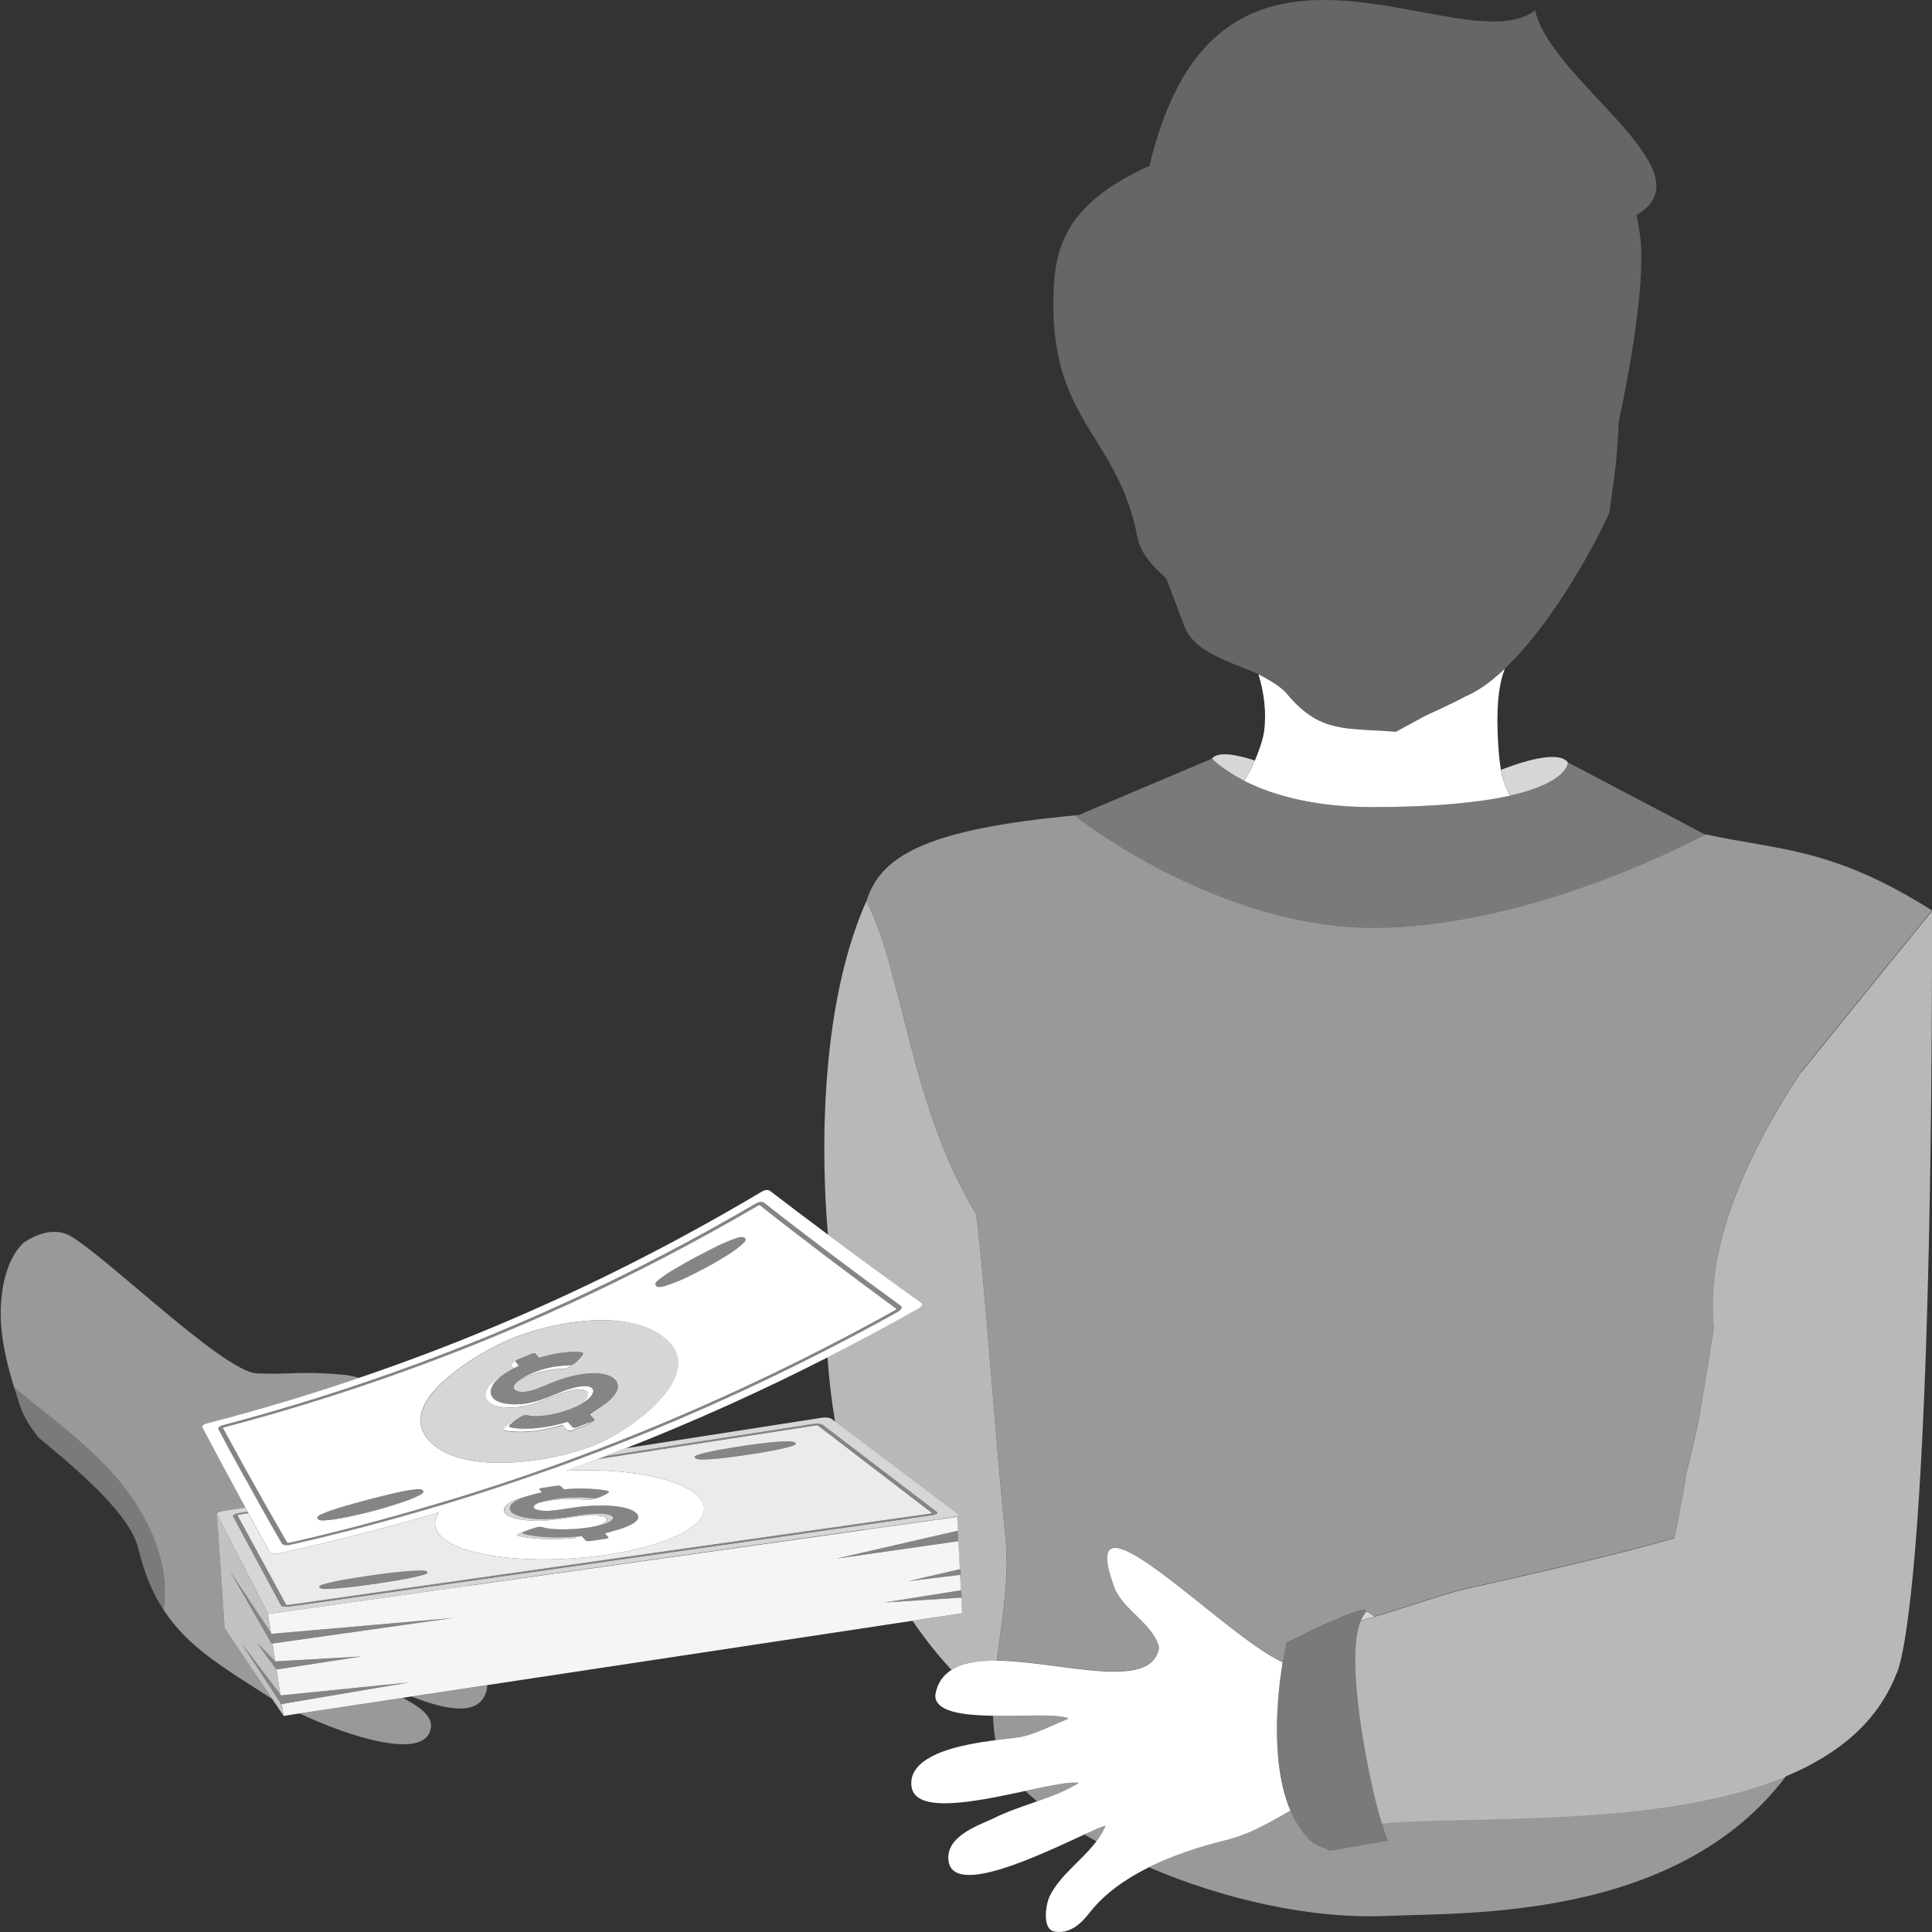 <svg viewBox="0 0 300 300" xmlns="http://www.w3.org/2000/svg"><rect x="0" y="0" width="300" height="300" fill="#333333" stroke="none"/><g fill="#fff"><path d="m 156.29 240.76 c -.01 -.15 -.01 -.3 -.02 -.45 -.03 -.49 -.07 -.98 -.12 -1.46 -.04 -.38 -.08 -.76 -.13 -1.14 -.01 -.05 0 -.09 -.01 -.14 -.79 -7.73 -1.82 -20.9 -2.77 -32.04 -.09 -1.03 -.17 -2.03 -.26 -3.02 -.52 -5.9 -1 -10.97 -1.4 -13.96 -10.29 -16.99 -11.28 -37.23 -17.03 -48.66 -8.44 18.87 -6.52 45.97 -5.98 51.85 2.04 1.52 4.09 3.03 6.14 4.54 .36 .26 .71 .52 1.06 .78 2.41 1.76 4.83 3.51 7.26 5.25 .27 .19 .09 .59 -.42 .88 -4.67 2.64 -9.37 5.16 -14.11 7.57 .23 3.49 .63 6.82 1.17 10 l 19.01 14.3 c .25 .19 -.08 .41 -.71 .5 l -13.7 1.94 c .01 .02 .02 .04 .02 .06 l 14.32 -2.02 .11 2.14 h .02 l .07 1.64 s .22 4.35 .22 4.35 l .1 -.02 .09 .89 -.15 .02 .12 2.4 .06 -.01 .14 1.14 -.14 .01 .12 2.42 -7.67 1.16 c 1.91 2.82 3.95 5.36 6.04 7.62 1.75 -1.1 4.22 -1.46 7.04 -1.43 .02 -.18 .05 -.35 .07 -.53 0 -.03 .01 -.06 .01 -.09 .17 -1.31 .35 -2.64 .53 -3.98 .02 -.17 .05 -.34 .07 -.5 .04 -.28 .07 -.56 .11 -.84 .04 -.3 .08 -.59 .11 -.89 .03 -.21 .05 -.42 .08 -.63 .06 -.49 .12 -.98 .17 -1.47 .02 -.14 .03 -.29 .04 -.43 .04 -.37 .07 -.74 .11 -1.11 .02 -.18 .03 -.36 .05 -.53 .03 -.36 .06 -.73 .08 -1.09 .01 -.15 .02 -.31 .03 -.46 .03 -.5 .05 -1 .07 -1.5 0 -.08 0 -.16 0 -.25 .01 -.42 .01 -.84 .01 -1.25 0 -.16 0 -.32 -.01 -.47 -.01 -.36 -.02 -.71 -.04 -1.06 z" opacity=".65"/><path d="m 279.69 166.44 c -2.96 4.48 -5.79 9.31 -8.1 14.28 -3.92 8.43 -6.36 17.22 -5.45 25.32 -.8 5.06 -1.61 10.13 -2.49 15.2 l -1.87 7.88 c .04 .22 -.55 4.03 -1.8 9.71 -1.67 .51 -3.87 1.11 -6.34 1.75 -2.39 .62 -5.02 1.27 -7.66 1.91 -8.54 2.06 -17.12 3.96 -17.53 4.04 -3.21 .65 -9.85 2.98 -15 4.51 -.75 .22 -1.48 .43 -2.15 .61 -.41 .93 -.66 2.19 -.78 3.65 -.68 8.07 2.48 22.65 3.74 26.85 .11 .36 .21 .69 .31 1 2.62 -.24 5.73 -.37 9.17 -.47 5.95 -.17 12.9 -.25 20.11 -.66 11.58 -.65 23.8 -2.15 33.53 -6.22 7.86 -3.29 14.09 -8.25 17.05 -15.8 0 0 5.61 -7.62 5.58 -118.55 l -20.31 25.02 z" opacity=".65"/><path d="m 241.61 7.88 c -1.59 -2.15 -2.8 -4.26 -3.25 -6.28 -10.79 8.35 -45.69 -18.05 -58.08 17.98 -.19 .55 -.38 1.1 -.56 1.68 -.32 1.02 -.63 2.07 -.91 3.19 -.09 .34 -.17 .66 -.24 .98 -.02 .1 -.05 .2 -.07 .3 -1.09 .49 -2.07 .99 -3.01 1.49 -4.47 2.4 -7.26 4.95 -9 7.57 -2.41 3.64 -2.82 7.44 -2.91 11.24 -.19 7.96 1.43 12.97 3.61 17.2 0 0 0 .01 .01 .01 .41 .79 .83 1.55 1.26 2.3 2.3 3.91 4.91 7.46 6.73 12.59 .55 1.55 1.03 3.24 1.4 5.14 .46 2.37 1.96 4.19 3.73 5.82 .25 .23 .5 .48 .76 .7 l 2.93 7.71 c 1 2.32 3.32 3.74 5.92 4.91 .02 .01 .05 .02 .07 .03 1.67 .75 3.44 1.39 5.07 2.1 0 -.01 .01 -.01 .01 -.02 0 0 .12 .06 .32 .16 .82 .41 3.03 1.58 4.14 2.72 v .01 c .04 .05 .1 .09 .14 .14 1.61 1.95 3.08 3.22 4.59 4.05 3.35 1.86 6.88 1.58 12.5 2 s 4.76 -2.58 4.76 -2.58 3.66 -1.64 5.99 -2.89 c 1.42 -.61 2.83 -1.5 4.23 -2.63 .01 -.01 .02 -.02 .03 -.03 .63 -.51 1.25 -1.06 1.88 -1.65 7.77 -7.35 14.59 -20.35 16.26 -24.3 l .97 -7.26 c .06 -.32 .49 -6.43 .47 -6.76 1.2 -5.64 3.07 -15.44 3.44 -22.98 .1 -2.11 .09 -4.06 -.09 -5.68 -.04 -.33 -.09 -.64 -.14 -.95 -.13 -.89 -.28 -1.74 -.47 -2.5 9.47 -5.42 -5.07 -15.66 -12.28 -25.23 -.07 -.1 -.14 -.19 -.21 -.29 z" opacity=".25"/><path d="m 264.81 129.61 s -25.83 14.14 -50.71 14.48 -47.09 -17.34 -47.09 -17.34 l .42 -.18 c -24.33 2.19 -30.71 6.61 -32.88 13.3 0 0 0 .01 .01 .01 5.75 11.43 6.74 31.67 17.03 48.66 .4 2.99 .88 8.06 1.4 13.96 .09 .99 .17 1.99 .26 3.02 .95 11.14 1.98 24.31 2.77 32.04 .05 .45 .09 .87 .13 1.28 .05 .48 .09 .97 .12 1.46 .01 .15 .02 .3 .02 .45 .02 .35 .03 .71 .04 1.06 0 .16 .01 .32 .01 .47 0 .42 0 .83 -.01 1.25 v .25 c -.01 .5 -.04 1 -.07 1.5 -.01 .15 -.02 .31 -.03 .46 -.02 .36 -.05 .73 -.08 1.09 -.01 .18 -.03 .36 -.05 .53 -.03 .37 -.07 .74 -.11 1.11 -.02 .14 -.03 .29 -.04 .43 -.05 .49 -.11 .98 -.17 1.47 -.03 .21 -.05 .42 -.08 .63 -.04 .3 -.07 .59 -.11 .89 -.04 .28 -.07 .56 -.11 .84 -.02 .17 -.05 .34 -.07 .5 -.18 1.34 -.36 2.67 -.53 3.98 0 .03 -.01 .06 -.01 .09 -.02 .18 -.05 .35 -.07 .53 9.96 .11 24.16 4.93 25.19 -2.1 -1.06 -3.73 -5.46 -5.61 -6.94 -9.23 -6.6 -17.68 17.26 7.76 26.14 11.57 .3 -1.85 .56 -2.99 .56 -2.99 s 12.57 -6.33 12.37 -4.89 c .41 .14 .86 .43 1.33 .8 5.15 -1.53 11.79 -3.86 15 -4.51 .42 -.08 9 -1.99 17.53 -4.04 2.64 -.64 5.27 -1.29 7.66 -1.91 2.47 -.64 4.67 -1.24 6.34 -1.75 1.26 -5.67 1.85 -9.48 1.8 -9.71 l 1.87 -7.88 c .88 -5.07 1.69 -10.14 2.49 -15.2 -.91 -8.09 1.53 -16.89 5.45 -25.32 2.31 -4.96 5.13 -9.79 8.1 -14.28 l 20.31 -25.02 c -15.63 -9.88 -23.93 -9.33 -35.19 -11.82 z" opacity=".5"/><path d="m 170.25 285.94 c .57 -.76 1.07 -1.56 1.44 -2.44 -.56 .13 -1.75 .65 -3.3 1.37 .61 .36 1.23 .72 1.86 1.07 z" opacity=".5"/><path d="m 159.21 278.1 c .58 .54 1.2 1.08 1.84 1.62 2.26 -.79 4.49 -1.63 6.48 -2.85 -1.33 -.27 -4.56 .43 -8.32 1.24 z" opacity=".5"/><path d="m 154.2 266.42 c .03 1.32 .15 2.59 .38 3.79 1.19 -.16 2.37 -.3 3.56 -.44 2.15 -.27 5.79 -2.1 7.8 -2.92 -1.61 -.76 -6.9 -.35 -11.73 -.43 z" opacity=".5"/><path d="m 223.73 282.65 c -3.45 .1 -6.55 .23 -9.17 .47 .54 1.71 .95 2.7 .95 2.7 l -9.02 1.56 c -.91 -.6 -2.24 -.78 -3.07 -1.61 -1.29 -1.28 -2.28 -2.86 -3.03 -4.61 -3.11 1.73 -6.08 3.63 -10.2 4.63 -3.79 .92 -7.97 2.26 -11.78 4.16 11.54 4.96 25.16 8.1 37.1 7.55 s 44.91 .8 61.86 -21.74 c -9.73 4.07 -21.95 5.57 -33.53 6.22 -7.21 .41 -14.16 .49 -20.11 .66 z" opacity=".5"/><path d="m 243.46 118.38 h -.01 s .16 3.1 -8.93 5.15 c -.18 .04 -.36 .08 -.54 .12 -2.12 .45 -4.71 .84 -7.88 1.13 -3.57 .33 -7.85 .53 -13.04 .53 -7.68 0 -13.33 -1.36 -17.28 -2.92 -.96 -.38 -1.83 -.77 -2.59 -1.16 -3.49 -1.76 -5 -3.43 -5 -3.43 l -20.74 8.78 -.42 .18 s 22.21 17.68 47.09 17.34 50.71 -14.48 50.71 -14.48 l -21.35 -11.23 z" opacity=".35"/><path d="m 214.25 282.12 c -1.26 -4.2 -4.42 -18.77 -3.74 -26.85 .12 -1.47 .37 -2.72 .78 -3.65 .17 -.38 .36 -.71 .58 -.98 .15 -.19 .23 -.33 .24 -.43 .21 -1.44 -12.37 4.89 -12.37 4.89 s -.26 1.14 -.56 2.99 c -.83 5.1 -1.96 15.67 1.21 23.07 .75 1.75 1.73 3.33 3.03 4.61 .84 .83 2.17 1.01 3.07 1.61 l 9.02 -1.56 s -.4 -1 -.95 -2.7 c -.1 -.31 -.2 -.64 -.31 -1 z" opacity=".35"/><path d="m 199.19 258.1 c -8.88 -3.81 -32.73 -29.25 -26.14 -11.57 1.48 3.62 5.88 5.49 6.94 9.23 -1.03 7.03 -15.23 2.21 -25.19 2.1 -2.82 -.03 -5.3 .33 -7.04 1.43 -1.3 .82 -2.21 2.05 -2.52 3.86 -.15 2.64 4.18 3.2 8.97 3.27 4.83 .08 10.12 -.33 11.73 .43 -2.01 .82 -5.64 2.65 -7.8 2.92 -1.19 .15 -2.37 .29 -3.56 .44 -1.33 .18 -2.66 .37 -3.97 .64 -3 .59 -9.58 2.18 -9.08 6.5 .51 4.42 10.14 2.37 17.68 .75 3.76 -.81 6.99 -1.5 8.32 -1.24 -1.99 1.22 -4.22 2.06 -6.48 2.85 -2.37 .83 -4.77 1.61 -6.96 2.73 -2.62 1.17 -7.23 2.84 -6.81 6.46 .66 5.73 14.37 -.95 21.1 -4.04 1.56 -.71 2.74 -1.24 3.3 -1.37 -.37 .88 -.87 1.69 -1.44 2.44 -2.24 2.98 -5.63 5.2 -7.25 8.53 -.59 1.2 -1.25 5.18 .8 5.48 2.44 .36 4.08 -1.25 5.47 -3.02 2.28 -2.9 5.54 -5.18 9.14 -6.97 3.81 -1.89 8 -3.23 11.78 -4.16 4.12 -1 7.09 -2.9 10.2 -4.63 -3.16 -7.4 -2.03 -17.96 -1.21 -23.07 z"/><path d="m 188.18 117.79 s 1.52 1.66 5 3.43 c .67 -1.04 1.23 -2.12 1.67 -3.13 -2.47 -.81 -5.69 -1.55 -6.67 -.29 z" opacity=".8"/><path d="m 243.46 118.37 c -1.54 -1.98 -7.58 .07 -10.39 1.17 .25 1.34 .69 2.71 1.45 3.99 9.09 -2.05 8.93 -5.15 8.93 -5.15 h .01 s 0 -.01 -.01 -.01 z" opacity=".8"/><path d="m 211.87 250.65 c -.22 .27 -.41 .6 -.58 .98 .67 -.18 1.4 -.39 2.15 -.61 -.46 -.37 -.91 -.65 -1.33 -.8 -.02 .1 -.09 .24 -.24 .43 z" opacity=".8"/><path d="m 16.86 228.07 c -4.41 -4.73 -9.68 -8.54 -14.67 -12.66 .27 .89 .56 1.78 .85 2.66 .72 2.18 1.72 3.56 2.93 5.14 7.06 5.82 14.3 12.15 15.53 17.32 .92 3.86 2.23 6.9 3.88 9.43 .36 -2.49 .21 -4.98 -.35 -7.41 -1.22 -5.35 -4.37 -10.4 -8.18 -14.47 z" opacity=".35"/><path d="m 139.18 203.31 c .02 -.04 .01 -.08 -.02 -.1 -3.56 -2.62 -7.11 -5.25 -10.63 -7.92 -3.53 -2.67 -7.03 -5.37 -10.5 -8.12 -.06 -.05 -.2 -.04 -.31 .03 -19.27 11.26 -39.14 20.37 -59.91 27.47 -7.54 2.58 -15.2 4.91 -23 6.96 -.04 .01 -.08 .03 -.11 .04 -.05 .03 -.08 .07 -.06 .11 2.14 3.96 4.32 7.9 6.54 11.82 .12 .22 .24 .43 .37 .65 .05 .08 .09 .16 .14 .24 .96 1.69 1.93 3.38 2.9 5.05 .03 .05 .17 .07 .31 .04 7.43 -1.69 14.74 -3.62 21.96 -5.76 1.24 -.37 2.48 -.73 3.71 -1.1 3.81 -1.17 7.6 -2.4 11.37 -3.7 1.29 -.45 2.58 -.9 3.86 -1.36 .46 -.17 .92 -.32 1.38 -.49 1.13 -.41 2.25 -.84 3.37 -1.26 12.88 -4.83 25.49 -10.43 37.88 -16.8 3.56 -1.83 7.11 -3.72 10.63 -5.69 .06 -.04 .1 -.08 .12 -.12 z m -75.54 29.53 c -.58 .23 -1.18 .44 -1.8 .63 -1.22 .38 -2.44 .77 -3.7 1.1 -1.25 .34 -2.53 .63 -3.8 .91 -1.29 .27 -2.59 .51 -3.97 .61 -.7 .05 -1.18 -.16 -1.09 -.47 .05 -.16 .25 -.32 .53 -.45 1.13 -.5 2.33 -.88 3.54 -1.24 1.22 -.35 2.44 -.7 3.69 -1.03 1.24 -.33 2.5 -.63 3.77 -.94 .53 -.13 1.06 -.24 1.6 -.35 .11 -.02 .21 -.05 .32 -.07 .65 -.13 1.32 -.23 2.02 -.3 .63 -.06 1.07 .13 .98 .44 -.04 .14 -.19 .27 -.39 .38 -.36 .2 -.73 .37 -1.11 .53 -.19 .08 -.39 .17 -.59 .25 z m 28.83 -8.49 c -7.21 2.91 -21.7 4.9 -26.24 -1.13 -.4 -.53 -.65 -1.06 -.8 -1.6 -.15 -.55 -.17 -1.1 -.1 -1.66 .67 -4.94 9.35 -9.95 12.92 -11.59 7.13 -3.27 19.9 -5.53 25.52 -.11 5.76 5.54 -5.97 13.94 -11.32 16.09 z m 23.08 -31.43 c -.39 .4 -.84 .76 -1.3 1.1 s -.95 .67 -1.45 .97 c -1.01 .61 -2.01 1.23 -3.07 1.79 -1.05 .57 -2.14 1.1 -3.23 1.63 -1.11 .51 -2.24 .99 -3.5 1.35 -.64 .18 -1.19 .05 -1.23 -.3 -.02 -.18 .1 -.39 .31 -.56 .86 -.72 1.83 -1.34 2.83 -1.93 1.01 -.58 2.02 -1.17 3.07 -1.73 1.04 -.56 2.12 -1.1 3.19 -1.64 .54 -.27 1.09 -.53 1.67 -.77 .57 -.24 1.17 -.47 1.81 -.66 .58 -.17 1.08 -.05 1.12 .28 .02 .15 -.07 .31 -.21 .47 z"/><path d="m 94.07 226.1 c 1.04 -.4 2.08 -.81 3.12 -1.22 10.62 -4.17 21.06 -8.88 31.34 -14.12 4.73 -2.41 9.44 -4.92 14.11 -7.57 .5 -.29 .69 -.69 .42 -.88 -2.43 -1.74 -4.85 -3.49 -7.26 -5.25 -.36 -.26 -.71 -.52 -1.06 -.78 -2.05 -1.5 -4.1 -3.02 -6.14 -4.54 -3.03 -2.26 -6.05 -4.54 -9.06 -6.84 -.25 -.2 -.8 -.14 -1.24 .13 -13.51 8.04 -27.33 15.02 -41.54 20.97 -.03 .01 -.07 .03 -.1 .04 -6.87 2.88 -13.83 5.51 -20.9 7.91 -7.76 2.64 -15.64 5 -23.67 7.08 -.49 .12 -.8 .39 -.69 .6 2.2 4.17 4.43 8.31 6.69 12.45 .12 .22 .24 .43 .35 .65 .04 .08 .09 .16 .13 .24 1.11 2.03 2.21 4.06 3.33 6.08 .12 .22 .68 .3 1.24 .19 8.47 -1.84 16.8 -3.98 25.01 -6.39 -.77 1.11 -.82 2.25 0 3.33 1.18 1.56 4.16 2.71 8.13 3.36 4.88 .8 11.26 .84 17.67 -.08 11.62 -1.66 18.05 -5.79 14.34 -9.23 -3.08 -2.84 -11.53 -4.33 -20.33 -3.85 1.62 -.58 3.23 -1.19 4.84 -1.8 .42 -.16 .85 -.31 1.27 -.47 z m -1.24 5.17 s 1.76 .16 1.73 .37 c .04 .11 -.62 .52 -1.33 .79 -.69 .27 -1.58 .53 -2.05 .47 -.82 -.09 -1.73 -.15 -2.62 -.15 -1.25 .01 -2.54 .12 -3.71 .34 -.35 .07 -.7 .14 -1.04 .22 -.43 .15 -.76 .33 -.91 .54 -.2 .28 .21 .56 .91 .68 1 .17 2.17 .03 3.26 -.13 1.18 -.18 2.35 -.37 3.57 -.49 .99 -.1 1.99 -.13 2.98 -.13 2.18 .01 4 .35 4.92 .96 .86 .58 .76 1.3 -.41 1.93 -.78 .42 -1.79 .78 -2.97 1.08 -.4 .12 -.82 .24 -1.26 .34 l .57 .62 c .08 .08 -.09 .18 -.36 .22 l -.04 .01 -2.49 .36 c -.27 .04 -.56 0 -.63 -.08 l -.47 -.53 -.13 -.14 c -.35 .03 -.71 .06 -1.07 .09 l .15 .17 c -2.79 .26 -5.78 .25 -7.96 -.12 -.89 -.15 -1.57 -.28 -.99 -.54 .37 -.17 1.62 -.66 2.6 -.91 .36 -.11 .69 -.17 .94 -.14 .08 0 .14 .01 .19 .03 1.08 .39 3.46 .4 5.13 .28 1.16 -.08 2.43 -.25 3.49 -.5 .67 -.22 1.17 -.48 1.36 -.79 .14 -.21 .04 -.43 -.33 -.58 -.41 -.17 -1.1 -.24 -1.8 -.24 -1.72 0 -3.29 .31 -4.91 .54 -1.5 .21 -3.1 .38 -4.59 .29 -2.09 -.12 -3.79 -.55 -4.2 -1.27 -.45 -.78 .52 -1.62 2.45 -2.23 .26 -.08 .53 -.15 .8 -.23 .02 -.01 .04 -.02 .07 -.02 .51 -.16 1.05 -.3 1.6 -.44 .3 -.07 .6 -.14 .91 -.21 l -.41 -.45 c -.05 -.05 0 -.11 .09 -.15 .06 -.03 .14 -.06 .24 -.07 l .2 -.03 s 2.18 -.33 2.18 -.33 c .26 -.04 .53 0 .61 .08 l .45 .48 c 1.76 -.15 3.57 -.16 5.27 .01 z m -3.77 -4.4 c -.42 .16 -.84 .32 -1.26 .47 -1.31 .48 -2.62 .93 -3.94 1.39 -4.73 1.66 -9.5 3.23 -14.31 4.68 -.72 .22 -1.45 .42 -2.18 .64 -7.33 2.17 -14.76 4.12 -22.3 5.83 -.28 .06 -.57 .07 -.81 .04 -.24 -.04 -.41 -.12 -.48 -.23 -.98 -1.69 -1.94 -3.4 -2.9 -5.1 -.05 -.08 -.09 -.16 -.14 -.24 -.12 -.22 -.24 -.43 -.36 -.65 -2.19 -3.9 -4.35 -7.82 -6.45 -11.76 -.12 -.22 .2 -.51 .71 -.63 7.68 -2.03 15.22 -4.32 22.65 -6.86 20.83 -7.12 40.75 -16.25 60.07 -27.55 .45 -.27 1.03 -.33 1.29 -.13 3.29 2.59 6.6 5.13 9.94 7.65 3.74 2.82 7.5 5.6 11.29 8.36 .14 .1 .16 .25 .08 .42 -.02 .05 -.06 .1 -.1 .15 -.1 .12 -.24 .24 -.42 .34 -3.64 2.03 -7.31 3.98 -10.99 5.87 -11.79 6.05 -23.78 11.4 -36.02 16.05 -1.12 .43 -2.25 .84 -3.37 1.26 z"/><path d="m 81.5 213.89 c 1.08 -.5 2.3 -.88 3.51 -1.1 .87 -.16 1.77 -.24 2.57 -.24 .48 0 1.3 -.56 1.91 -1.09 -.38 .32 -.79 .57 -1.12 .57 -.8 0 -1.7 .09 -2.57 .24 -1.2 .22 -2.42 .61 -3.5 1.11 -.63 .29 -1.27 .62 -1.75 .97 .31 -.17 .63 -.32 .96 -.47 z"/><path d="m 91.63 215.36 c -.44 -.17 -1.13 -.15 -1.8 -.03 -1.67 .3 -3.11 1 -4.63 1.59 -1.41 .54 -2.93 1.02 -4.41 1.12 -2.08 .14 -3.83 -.23 -4.39 -1.17 -.6 -1.02 .14 -2.31 1.83 -3.46 -.25 .15 -.5 .29 -.73 .45 -1.74 1.15 -2.51 2.46 -1.91 3.5 .55 .95 2.31 1.32 4.38 1.18 1.48 -.1 3 -.57 4.41 -1.11 1.52 -.58 2.97 -1.28 4.64 -1.57 .68 -.12 1.37 -.14 1.8 .03 .4 .15 .55 .45 .47 .78 -.11 .47 -.53 .93 -1.12 1.36 1.01 -.56 1.77 -1.21 1.93 -1.88 .08 -.33 -.07 -.63 -.47 -.78 z"/><path d="m 79.74 212.5 c .27 -.15 .55 -.3 .83 -.44 -.15 -.18 -.31 -.36 -.51 -.6 -.04 -.05 -.03 -.11 .02 -.17 -.41 .26 -.87 .62 -.71 .77 .14 .17 .26 .31 .37 .43 z"/><path d="m 88.95 221.67 c -.25 -.28 -.44 -.5 -.63 -.71 -.05 -.06 -.11 -.12 -.16 -.18 -.34 .1 -.68 .2 -1.02 .29 -2.37 .62 -4.86 .92 -6.82 .73 -.92 -.09 -1.61 -.17 -1.1 -.62 .29 -.26 .92 -.82 1.52 -1.18 -.91 .49 -2.03 1.37 -2.35 1.66 -.51 .45 .18 .53 1.1 .62 2.23 .22 5.18 -.2 7.84 -1.01 .21 .24 .41 .47 .69 .79 .13 .15 .54 .16 .91 .02 .8 -.31 1.2 -.46 1.99 -.77 .34 -.13 .62 -.31 .99 -.58 -.93 .37 -1.43 .56 -2.39 .93 -.23 .09 -.49 .08 -.57 -.01 z"/><path d="m 130.28 223.86 l -3.22 -2.47 c -.06 -.04 -.19 -.07 -.33 -.06 -.03 0 -.07 .01 -.1 .01 l -33.84 5.24 c -1.61 .61 -3.22 1.21 -4.84 1.8 8.8 -.49 17.25 1.01 20.33 3.85 3.71 3.44 -2.72 7.57 -14.34 9.23 -6.41 .92 -12.79 .88 -17.67 .08 -3.97 -.65 -6.95 -1.8 -8.13 -3.36 -.82 -1.08 -.77 -2.22 0 -3.33 -8.21 2.42 -16.55 4.55 -25.01 6.39 -.56 .12 -1.12 .03 -1.24 -.19 -1.12 -2.02 -2.22 -4.05 -3.33 -6.08 l -1.43 .22 c -.16 .03 -.27 .09 -.24 .14 l 7.53 13.82 c .01 .03 .06 .05 .14 .06 .07 .01 .16 .01 .25 0 l 25.85 -3.68 63.26 -9 10.54 -1.5 c .09 -.01 .16 -.03 .2 -.06 s .04 -.06 .01 -.08 z m -63.93 20.37 c -.06 .1 -.23 .19 -.45 .25 -.58 .18 -1.18 .33 -1.79 .46 -.61 .14 -1.23 .25 -1.86 .36 -1.26 .21 -2.52 .43 -3.8 .61 -1.28 .19 -2.57 .35 -3.87 .51 -1.3 .15 -2.62 .27 -3.98 .31 -.69 .02 -1.14 -.16 -1 -.39 .07 -.12 .29 -.24 .58 -.32 1.18 -.33 2.41 -.58 3.66 -.79 s 2.51 -.42 3.78 -.6 c 1.27 -.19 2.56 -.34 3.85 -.49 .65 -.08 1.3 -.14 1.96 -.19 s 1.34 -.09 2.03 -.09 c .63 0 1.03 .17 .89 .38 z m 56.94 -19.8 c -.49 .18 -1.01 .32 -1.56 .45 -.54 .13 -1.11 .25 -1.68 .35 -1.15 .21 -2.3 .42 -3.5 .6 -1.19 .18 -2.4 .34 -3.62 .5 -1.23 .15 -2.48 .27 -3.84 .3 -.68 .02 -1.22 -.15 -1.21 -.38 .01 -.12 .17 -.23 .42 -.31 1.01 -.33 2.12 -.57 3.26 -.78 1.15 -.2 2.3 -.41 3.48 -.59 s 2.39 -.33 3.6 -.48 c .61 -.08 1.23 -.14 1.87 -.19 s 1.29 -.09 1.99 -.09 c .63 0 1.12 .16 1.09 .37 -.01 .09 -.13 .18 -.32 .25 z" opacity=".9"/><path d="m 81.39 237.89 c .33 -.15 1.03 -.47 1.68 -.66 -.98 .25 -2.23 .74 -2.6 .91 -.59 .26 .1 .39 .99 .54 2.19 .37 5.18 .38 7.96 .12 l -.15 -.17 c -2.46 .17 -4.98 .12 -6.9 -.21 -.9 -.15 -1.58 -.28 -.99 -.54 z" opacity=".8"/><path d="m 89.44 232.5 c -1.25 .01 -2.54 .12 -3.71 .34 -.69 .13 -1.38 .28 -1.92 .47 .34 -.08 .69 -.15 1.04 -.22 1.17 -.22 2.46 -.34 3.71 -.34 .9 0 1.81 .06 2.62 .15 .48 .06 1.36 -.2 2.05 -.47 -.42 .16 -.85 .26 -1.17 .22 -.82 -.09 -1.73 -.15 -2.63 -.15 z" opacity=".8"/><path d="m 94.77 235.28 c -.41 -.17 -1.1 -.24 -1.8 -.24 -1.72 0 -3.29 .31 -4.9 .54 -1.5 .21 -3.1 .38 -4.59 .29 -2.09 -.12 -3.8 -.55 -4.21 -1.27 -.45 -.77 .49 -1.6 2.37 -2.2 -.27 .07 -.55 .15 -.8 .23 -1.93 .61 -2.9 1.44 -2.45 2.23 .41 .72 2.11 1.14 4.2 1.27 1.49 .09 3.09 -.08 4.59 -.29 1.62 -.23 3.19 -.54 4.91 -.54 .7 0 1.39 .07 1.8 .24 .37 .15 .46 .37 .33 .58 -.2 .31 -.7 .57 -1.36 .79 1.11 -.26 1.99 -.61 2.27 -1.04 .13 -.21 .04 -.43 -.33 -.58 z" opacity=".8"/><path d="m 65.35 219.96 c -.08 .56 -.05 1.11 .1 1.66 .14 .54 .4 1.08 .8 1.6 4.53 6.03 19.02 4.03 26.24 1.13 5.35 -2.16 17.07 -10.56 11.32 -16.09 -5.63 -5.41 -18.39 -3.16 -25.52 .11 -3.58 1.64 -12.25 6.65 -12.92 11.59 z m 12.15 -6.1 c .24 -.16 .49 -.3 .73 -.45 .02 -.01 .04 -.03 .06 -.04 .46 -.31 .95 -.59 1.45 -.87 -.11 -.13 -.22 -.26 -.37 -.43 -.16 -.15 .3 -.51 .71 -.77 .05 -.06 .12 -.12 .23 -.16 .08 -.03 .16 -.06 .23 -.09 .77 -.31 1.23 -.5 2.07 -.85 .21 -.09 .45 -.08 .54 .01 .22 .25 .39 .44 .56 .63 1.66 -.51 3.39 -.84 5.07 -.91 0 0 1.73 -.09 1.75 .22 .06 .15 -.45 .83 -1.04 1.33 -.6 .53 -1.42 1.09 -1.91 1.09 -.8 0 -1.7 .08 -2.57 .24 -1.2 .22 -2.43 .6 -3.51 1.1 -.33 .15 -.65 .31 -.96 .47 -.38 .28 -.67 .58 -.77 .91 -.13 .43 .33 .76 1.04 .83 1.01 .09 2.11 -.29 3.14 -.7 1.1 -.44 2.19 -.92 3.34 -1.3 .93 -.31 1.89 -.54 2.85 -.7 2.1 -.37 3.95 -.22 5 .5 .99 .68 1.08 1.75 .12 2.87 -.64 .75 -1.53 1.44 -2.59 2.07 -.36 .24 -.74 .48 -1.14 .71 .22 .24 .45 .49 .75 .82 .09 .09 -.03 .25 -.26 .34 -.03 .01 -.06 .02 -.09 .04 -.37 .27 -.66 .45 -.99 .58 -.8 .31 -1.19 .47 -1.99 .77 -.37 .14 -.78 .13 -.91 -.02 -.28 -.32 -.48 -.55 -.69 -.79 -2.67 .8 -5.61 1.23 -7.84 1.01 -.92 -.09 -1.61 -.17 -1.1 -.62 .33 -.29 1.45 -1.17 2.35 -1.66 .32 -.19 .62 -.32 .87 -.33 .07 -.01 .14 -.01 .2 .01 1.15 .39 3.48 .04 5.08 -.39 1.11 -.3 2.31 -.75 3.28 -1.29 .59 -.43 1.01 -.89 1.12 -1.36 .08 -.33 -.07 -.63 -.47 -.78 -.44 -.17 -1.13 -.15 -1.8 -.03 -1.67 .29 -3.11 .99 -4.64 1.57 -1.41 .54 -2.94 1.01 -4.41 1.11 -2.08 .13 -3.83 -.24 -4.38 -1.18 -.6 -1.04 .16 -2.34 1.91 -3.5 z" opacity=".8"/><path d="m 139.8 248.68 l -2.42 .15 2.29 -.37 9.54 -1.52 -.12 -2.4 -8.02 .98 7.98 -1.86 -.22 -4.35 -12.98 1.86 -6.02 .86 5.81 -1.33 13.11 -3.02 -.11 -2.14 -14.32 2.01 -61.96 8.74 -30.74 4.33 .45 2.95 .09 .13 19.16 -1.67 .44 -.04 8.49 -.74 -7.59 1.07 -.61 .09 -19.73 2.79 .42 2.76 .02 .02 13.38 -.77 -13.2 2.03 .59 3.9 .09 .12 15.01 -1.52 1.02 -.1 3.93 -.39 -3.49 .58 -.94 .16 -15.4 2.61 .02 .08 .27 1.76 2.48 -.38 16 -2.42 1.39 -.21 11.75 -1.77 66.06 -9.99 7.67 -1.16 -.12 -2.43 z" opacity=".95"/><path d="m 75.55 262.52 c .08 -.3 .11 -.58 .11 -.86 l -11.75 1.78 c 5.16 2 10.56 3.26 11.64 -.92 z" opacity=".5"/><path d="m 62.52 263.64 l -16 2.42 c 7.72 3.65 19.79 7.51 20.4 2.13 .2 -1.79 -1.87 -3.23 -4.4 -4.56 z" opacity=".5"/><path d="m 144.77 235.27 c .31 -.04 .55 -.12 .68 -.21 s .14 -.19 .03 -.28 l -15.36 -11.72 -2.33 -1.78 c -.24 -.18 -.9 -.26 -1.46 -.18 l -32.26 5 c -.42 .16 -.85 .31 -1.27 .47 l 33.84 -5.24 c .03 -.01 .06 -.01 .1 -.01 .14 -.01 .27 .02 .33 .06 l 3.22 2.47 14.39 11.03 c .03 .03 .03 .06 -.01 .08 -.04 .03 -.11 .05 -.2 .06 l -10.54 1.5 -63.26 9 -25.85 3.68 c -.09 .01 -.18 .01 -.25 0 s -.12 -.03 -.14 -.06 l -7.53 -13.82 c -.03 -.06 .08 -.12 .24 -.14 l 1.43 -.22 c -.04 -.08 -.09 -.16 -.13 -.24 l -1.43 .22 c -.56 .09 -.94 .31 -.83 .5 l 7.44 13.82 c .05 .09 .21 .16 .46 .19 .15 .02 .32 .03 .5 .02 l .36 -.03 26.19 -3.72 62.89 -8.94 10.74 -1.53 z" opacity=".4"/><path d="m 61.46 244.13 c -1.29 .16 -2.58 .31 -3.85 .49 s -2.52 .39 -3.78 .6 c -1.25 .22 -2.48 .46 -3.66 .79 -.29 .08 -.51 .2 -.58 .32 -.13 .23 .32 .41 1 .39 1.37 -.03 2.68 -.16 3.98 -.31 1.29 -.16 2.59 -.32 3.87 -.51 1.28 -.18 2.54 -.4 3.8 -.61 .63 -.11 1.25 -.22 1.86 -.36 .61 -.13 1.21 -.28 1.79 -.46 .22 -.07 .38 -.16 .45 -.25 .14 -.21 -.26 -.38 -.89 -.38 -.7 0 -1.37 .04 -2.03 .09 s -1.32 .12 -1.96 .19 z" opacity=".4"/><path d="m 112.94 226.33 c 1.22 -.16 2.43 -.31 3.62 -.5 1.19 -.18 2.34 -.39 3.5 -.6 .58 -.11 1.14 -.22 1.68 -.35 s 1.07 -.27 1.56 -.45 c .18 -.07 .3 -.15 .32 -.25 .03 -.21 -.46 -.38 -1.09 -.37 -.7 0 -1.35 .04 -1.99 .09 s -1.26 .11 -1.87 .19 c -1.21 .15 -2.43 .3 -3.6 .48 -1.18 .18 -2.33 .38 -3.48 .59 -1.14 .21 -2.25 .45 -3.26 .78 -.25 .08 -.41 .19 -.42 .31 -.01 .23 .53 .4 1.21 .38 1.35 -.03 2.61 -.16 3.84 -.3 z" opacity=".4"/><path d="m 83.82 233.31 c .54 -.19 1.23 -.34 1.92 -.47 1.17 -.22 2.46 -.34 3.71 -.34 .9 0 1.81 .06 2.63 .15 .32 .04 .76 -.06 1.17 -.22 .71 -.26 1.36 -.67 1.33 -.79 .03 -.21 -1.73 -.37 -1.73 -.37 -1.71 -.17 -3.51 -.16 -5.27 -.01 l -.45 -.48 c -.08 -.08 -.35 -.12 -.61 -.08 l -2.18 .33 s -.2 .03 -.2 .03 c -.1 .02 -.18 .04 -.24 .07 -.09 .05 -.14 .1 -.09 .15 l .41 .45 c -.31 .06 -.61 .13 -.91 .21 -.55 .13 -1.09 .27 -1.6 .44 -.02 .01 -.05 .02 -.07 .02 -1.88 .61 -2.81 1.43 -2.37 2.2 .41 .72 2.11 1.14 4.21 1.27 1.49 .09 3.09 -.08 4.59 -.29 1.62 -.23 3.19 -.54 4.9 -.54 .7 0 1.39 .07 1.8 .24 .37 .15 .47 .37 .33 .58 -.28 .43 -1.16 .78 -2.27 1.04 -1.06 .25 -2.34 .42 -3.49 .5 -1.66 .11 -4.05 .11 -5.13 -.28 -.05 -.02 -.12 -.03 -.19 -.03 -.08 0 -.18 0 -.28 .02 -.12 .01 -.25 .03 -.38 .06 -.09 .02 -.18 .04 -.28 .07 -.65 .19 -1.36 .51 -1.68 .66 -.58 .26 .1 .39 .99 .54 1.91 .32 4.43 .37 6.9 .21 .36 -.02 .72 -.05 1.07 -.09 l .13 .14 .47 .53 c .07 .08 .36 .12 .63 .08 l 2.49 -.36 .04 -.01 c .27 -.04 .44 -.14 .36 -.22 l -.57 -.62 -.04 -.05 c .45 -.09 .89 -.19 1.3 -.3 1.17 -.3 2.19 -.66 2.97 -1.08 1.17 -.64 1.27 -1.35 .41 -1.93 -.92 -.62 -2.74 -.95 -4.92 -.96 -.98 -.01 -1.99 .03 -2.98 .13 -1.22 .12 -2.39 .32 -3.57 .49 -1.09 .16 -2.26 .31 -3.26 .13 -.7 -.12 -1.11 -.4 -.91 -.68 .15 -.21 .49 -.39 .91 -.54 z" opacity=".4"/><path d="m 149.09 244.54 l .15 -.01 -.09 -.89 -.1 .02 -7.98 1.86 z" opacity=".4"/><path d="m 40.76 234.37 c .05 .08 .09 .16 .14 .24 .96 1.7 1.93 3.41 2.9 5.1 .06 .11 .23 .19 .48 .23 .24 .04 .53 .02 .81 -.04 7.54 -1.71 14.96 -3.66 22.3 -5.83 .73 -.21 1.46 -.42 2.18 -.64 4.81 -1.46 9.58 -3.03 14.31 -4.68 1.31 -.46 2.63 -.92 3.94 -1.39 .42 -.15 .84 -.32 1.26 -.47 1.13 -.41 2.25 -.83 3.37 -1.26 12.24 -4.65 24.23 -9.99 36.02 -16.05 3.68 -1.89 7.34 -3.84 10.99 -5.87 .18 -.1 .32 -.22 .42 -.34 .04 -.05 .07 -.1 .1 -.15 .08 -.17 .05 -.32 -.08 -.42 -3.78 -2.76 -7.55 -5.54 -11.29 -8.36 -3.34 -2.51 -6.65 -5.06 -9.94 -7.65 -.26 -.2 -.83 -.14 -1.29 .13 -19.32 11.3 -39.24 20.43 -60.07 27.55 -7.43 2.54 -14.97 4.83 -22.65 6.86 -.51 .13 -.83 .41 -.71 .63 2.11 3.94 4.26 7.87 6.45 11.76 .12 .22 .24 .43 .36 .65 z m -6.05 -12.69 c .03 -.02 .07 -.03 .11 -.04 7.8 -2.06 15.45 -4.38 23 -6.96 20.76 -7.1 40.64 -16.21 59.91 -27.47 .11 -.07 .25 -.08 .31 -.03 3.47 2.75 6.97 5.46 10.5 8.12 3.52 2.67 7.07 5.3 10.63 7.92 .03 .02 .04 .06 .02 .1 s -.06 .08 -.12 .12 c -3.53 1.97 -7.07 3.85 -10.63 5.69 -12.39 6.38 -24.99 11.98 -37.88 16.8 -1.12 .42 -2.24 .85 -3.37 1.26 -.46 .17 -.92 .32 -1.38 .49 -1.28 .46 -2.57 .92 -3.86 1.36 -3.76 1.3 -7.55 2.53 -11.37 3.7 -1.23 .38 -2.47 .74 -3.71 1.1 -7.22 2.13 -14.54 4.07 -21.96 5.76 -.14 .03 -.28 .01 -.31 -.04 -.98 -1.68 -1.94 -3.36 -2.9 -5.05 -.05 -.08 -.09 -.16 -.14 -.24 -.12 -.22 -.24 -.43 -.37 -.65 -2.22 -3.92 -4.4 -7.85 -6.54 -11.82 -.02 -.03 .01 -.08 .06 -.11 z" opacity=".4"/><path d="m 50.38 236.09 c 1.38 -.11 2.68 -.34 3.97 -.61 1.28 -.29 2.55 -.58 3.8 -.91 s 2.48 -.71 3.7 -1.1 c .61 -.19 1.21 -.4 1.8 -.63 .2 -.08 .39 -.16 .59 -.25 .38 -.16 .75 -.33 1.11 -.53 .2 -.11 .35 -.25 .39 -.38 .09 -.3 -.35 -.5 -.98 -.44 -.7 .07 -1.37 .18 -2.02 .3 -.11 .02 -.21 .05 -.32 .07 -.54 .11 -1.08 .22 -1.6 .35 -1.26 .31 -2.53 .61 -3.77 .94 s -2.46 .69 -3.69 1.03 c -1.21 .36 -2.42 .75 -3.54 1.24 -.28 .12 -.48 .28 -.53 .45 -.09 .31 .4 .52 1.09 .47 z" opacity=".4"/><path d="m 103.01 199.76 c 1.26 -.36 2.4 -.84 3.5 -1.35 1.09 -.53 2.18 -1.06 3.23 -1.63 1.06 -.56 2.06 -1.18 3.07 -1.79 .5 -.31 .99 -.63 1.45 -.97 s .91 -.7 1.3 -1.1 c .15 -.15 .23 -.32 .21 -.47 -.04 -.33 -.54 -.46 -1.12 -.28 -.64 .19 -1.23 .42 -1.81 .66 s -1.13 .5 -1.67 .77 c -1.07 .54 -2.16 1.07 -3.19 1.64 -1.04 .56 -2.05 1.15 -3.07 1.73 -1 .6 -1.97 1.21 -2.83 1.93 -.21 .18 -.33 .38 -.31 .56 .05 .34 .6 .48 1.23 .3 z" opacity=".4"/><path d="m 80.79 218.04 c 1.48 -.1 3 -.58 4.41 -1.12 1.52 -.58 2.96 -1.29 4.63 -1.59 .68 -.12 1.36 -.14 1.8 .03 .4 .15 .55 .45 .47 .78 -.15 .67 -.92 1.32 -1.93 1.88 -.97 .54 -2.17 .99 -3.28 1.29 -1.6 .43 -3.93 .77 -5.08 .39 -.05 -.02 -.12 -.02 -.2 -.01 -.25 .01 -.55 .14 -.87 .33 -.6 .36 -1.23 .92 -1.52 1.18 -.51 .45 .19 .53 1.1 .62 1.95 .19 4.44 -.12 6.82 -.73 .35 -.09 .69 -.19 1.02 -.29 .05 .06 .11 .12 .16 .18 .19 .21 .38 .43 .63 .71 .08 .1 .34 .1 .57 .01 .96 -.37 1.46 -.57 2.39 -.93 .03 -.01 .06 -.02 .09 -.04 .23 -.09 .35 -.24 .26 -.34 -.3 -.33 -.52 -.57 -.75 -.82 -.02 -.02 -.04 -.04 -.05 -.06 .42 -.21 .82 -.42 1.2 -.65 1.06 -.63 1.95 -1.33 2.59 -2.07 .96 -1.13 .87 -2.19 -.12 -2.87 -1.05 -.73 -2.9 -.87 -5 -.5 -.95 .17 -1.92 .4 -2.85 .7 -1.15 .38 -2.24 .86 -3.34 1.3 -1.02 .41 -2.12 .79 -3.14 .7 -.71 -.07 -1.17 -.39 -1.04 -.83 .1 -.33 .39 -.63 .77 -.91 .48 -.36 1.12 -.68 1.75 -.97 1.08 -.5 2.3 -.89 3.5 -1.11 .87 -.16 1.77 -.24 2.57 -.24 .33 0 .74 -.25 1.12 -.57 .6 -.5 1.1 -1.18 1.04 -1.33 -.03 -.3 -1.75 -.22 -1.75 -.22 -1.68 .07 -3.41 .4 -5.07 .91 -.17 -.19 -.33 -.38 -.56 -.63 -.08 -.09 -.32 -.1 -.54 -.01 -.84 .35 -1.3 .54 -2.07 .85 -.08 .03 -.15 .06 -.23 .09 -.1 .04 -.18 .1 -.23 .16 s -.06 .12 -.02 .17 c .2 .24 .36 .42 .51 .6 -.29 .14 -.56 .29 -.83 .44 -.5 .28 -1 .56 -1.45 .87 -.02 .01 -.04 .03 -.06 .04 -1.69 1.15 -2.43 2.44 -1.83 3.46 .56 .95 2.32 1.31 4.39 1.17 z" opacity=".4"/><path d="m 56.14 257.21 l -13.38 .77 -.02 -.02 -2.85 -2.87 3.02 4.16 .03 -.01 z" opacity=".4"/><path d="m 33.69 235.14 c -.1 -.19 .28 -.41 .84 -.5 l 3.56 -.55 c -2.25 -4.13 -4.49 -8.28 -6.69 -12.45 -.11 -.21 .2 -.48 .69 -.6 8.03 -2.08 15.91 -4.45 23.67 -7.08 -.85 -.25 -1.67 -.43 -2.41 -.49 -7.25 -.63 -7.82 .03 -13.5 -.22 -5.42 -.24 -25.8 -20.56 -29.82 -21.73 -2.11 -.62 -4.22 .05 -6.31 1.4 -3.3 3.07 -3.87 9.1 -3.52 13.18 .27 3.17 1.06 6.28 1.99 9.32 4.99 4.12 10.26 7.94 14.67 12.66 3.8 4.07 6.95 9.12 8.18 14.47 .56 2.43 .71 4.92 .35 7.41 3.84 5.91 9.51 9.08 16.4 13.56 .16 .1 .33 .21 .5 .31 l -7.39 -11.01 -1.2 -17.68 z" opacity=".5"/><path d="m 148.71 235.06 l -19.01 -14.3 -.59 -.44 c -.25 -.19 -.91 -.26 -1.47 -.18 l -30.45 4.74 c -1.04 .41 -2.07 .82 -3.12 1.22 l 32.26 -5 c .56 -.09 1.22 -.01 1.46 .18 l 2.33 1.78 15.36 11.72 c .12 .09 .11 .19 -.03 .28 -.13 .09 -.38 .17 -.68 .21 l -10.74 1.53 -62.89 8.94 -26.19 3.72 c -.12 .02 -.24 .03 -.36 .03 -.18 .01 -.35 0 -.5 -.02 -.25 -.03 -.41 -.1 -.46 -.19 l -7.44 -13.82 c -.1 -.19 .27 -.41 .83 -.5 l 1.43 -.22 c -.12 -.22 -.24 -.43 -.35 -.65 l -3.56 .55 c -.56 .09 -.94 .31 -.84 .5 l 7.93 15.48 30.75 -4.33 c -.01 -.01 -.02 -.01 -.04 -.02 l 61.97 -8.77 13.7 -1.94 c .64 -.09 .96 -.31 .71 -.5 z" opacity=".8"/><path d="m 43.77 264.68 c -.04 -.02 -.08 -.04 -.11 -.06 h -.01 l -.01 -.02 -6.22 -9.52 6.12 8.06 -.6 -3.9 h -.03 l -3.02 -4.15 2.85 2.87 -.42 -2.77 -.16 .02 -6.45 -11.24 6.36 9.59 -.45 -2.95 -7.93 -15.48 1.2 17.68 7.39 11.01 1.76 2.62 z" opacity=".7"/><path d="m 62.66 252.32 l 7.59 -1.07 -8.49 .74 -.44 .04 -19.16 1.67 -.09 -.13 -6.36 -9.59 6.45 11.24 .16 -.02 19.73 -2.79 z" opacity=".4"/><path d="m 43.63 264.6 l .01 .02 .01 -.01 .1 -.01 15.4 -2.61 .94 -.16 3.49 -.58 -3.93 .39 -1.02 .1 -15.01 1.52 -.09 -.12 -6.12 -8.06 z" opacity=".4"/><path d="m 148.83 239.31 l -.07 -1.64 -.01 .01 -13.11 3.02 -5.81 1.33 6.02 -.86 z" opacity=".4"/><path d="m 149.21 246.94 l -9.54 1.52 -2.29 .37 2.42 -.15 9.47 -.6 .14 -.01 -.14 -1.14 z" opacity=".4"/><path d="m 233.07 119.53 c -.23 -1.24 -.33 -2.45 -.4 -3.55 -.19 -2.88 -.47 -8.43 1 -12.14 -.62 .59 -1.25 1.14 -1.88 1.65 -.01 .01 -.02 .02 -.03 .03 -1.4 1.13 -2.82 2.02 -4.23 2.63 -2.33 1.25 -5.99 2.89 -5.99 2.89 l -4.76 2.58 c -5.62 -.42 -9.15 -.15 -12.5 -2 -1.51 -.84 -2.98 -2.1 -4.59 -4.05 -.04 -.05 -.1 -.09 -.14 -.14 0 0 0 0 0 -.01 -1.11 -1.14 -3.32 -2.31 -4.14 -2.72 .88 2.92 1.29 5.89 .86 9.03 -.07 .54 -.52 2.31 -1.42 4.38 -.44 1.01 -.99 2.09 -1.67 3.13 .77 .39 1.63 .78 2.59 1.16 3.96 1.56 9.6 2.92 17.28 2.92 5.19 0 9.47 -.2 13.04 -.53 s 0 0 0 0 c 3.17 -.29 5.76 -.68 7.88 -1.13 .19 -.04 .36 -.08 .54 -.12 -.76 -1.28 -1.2 -2.64 -1.45 -3.99 z"/></g></svg>